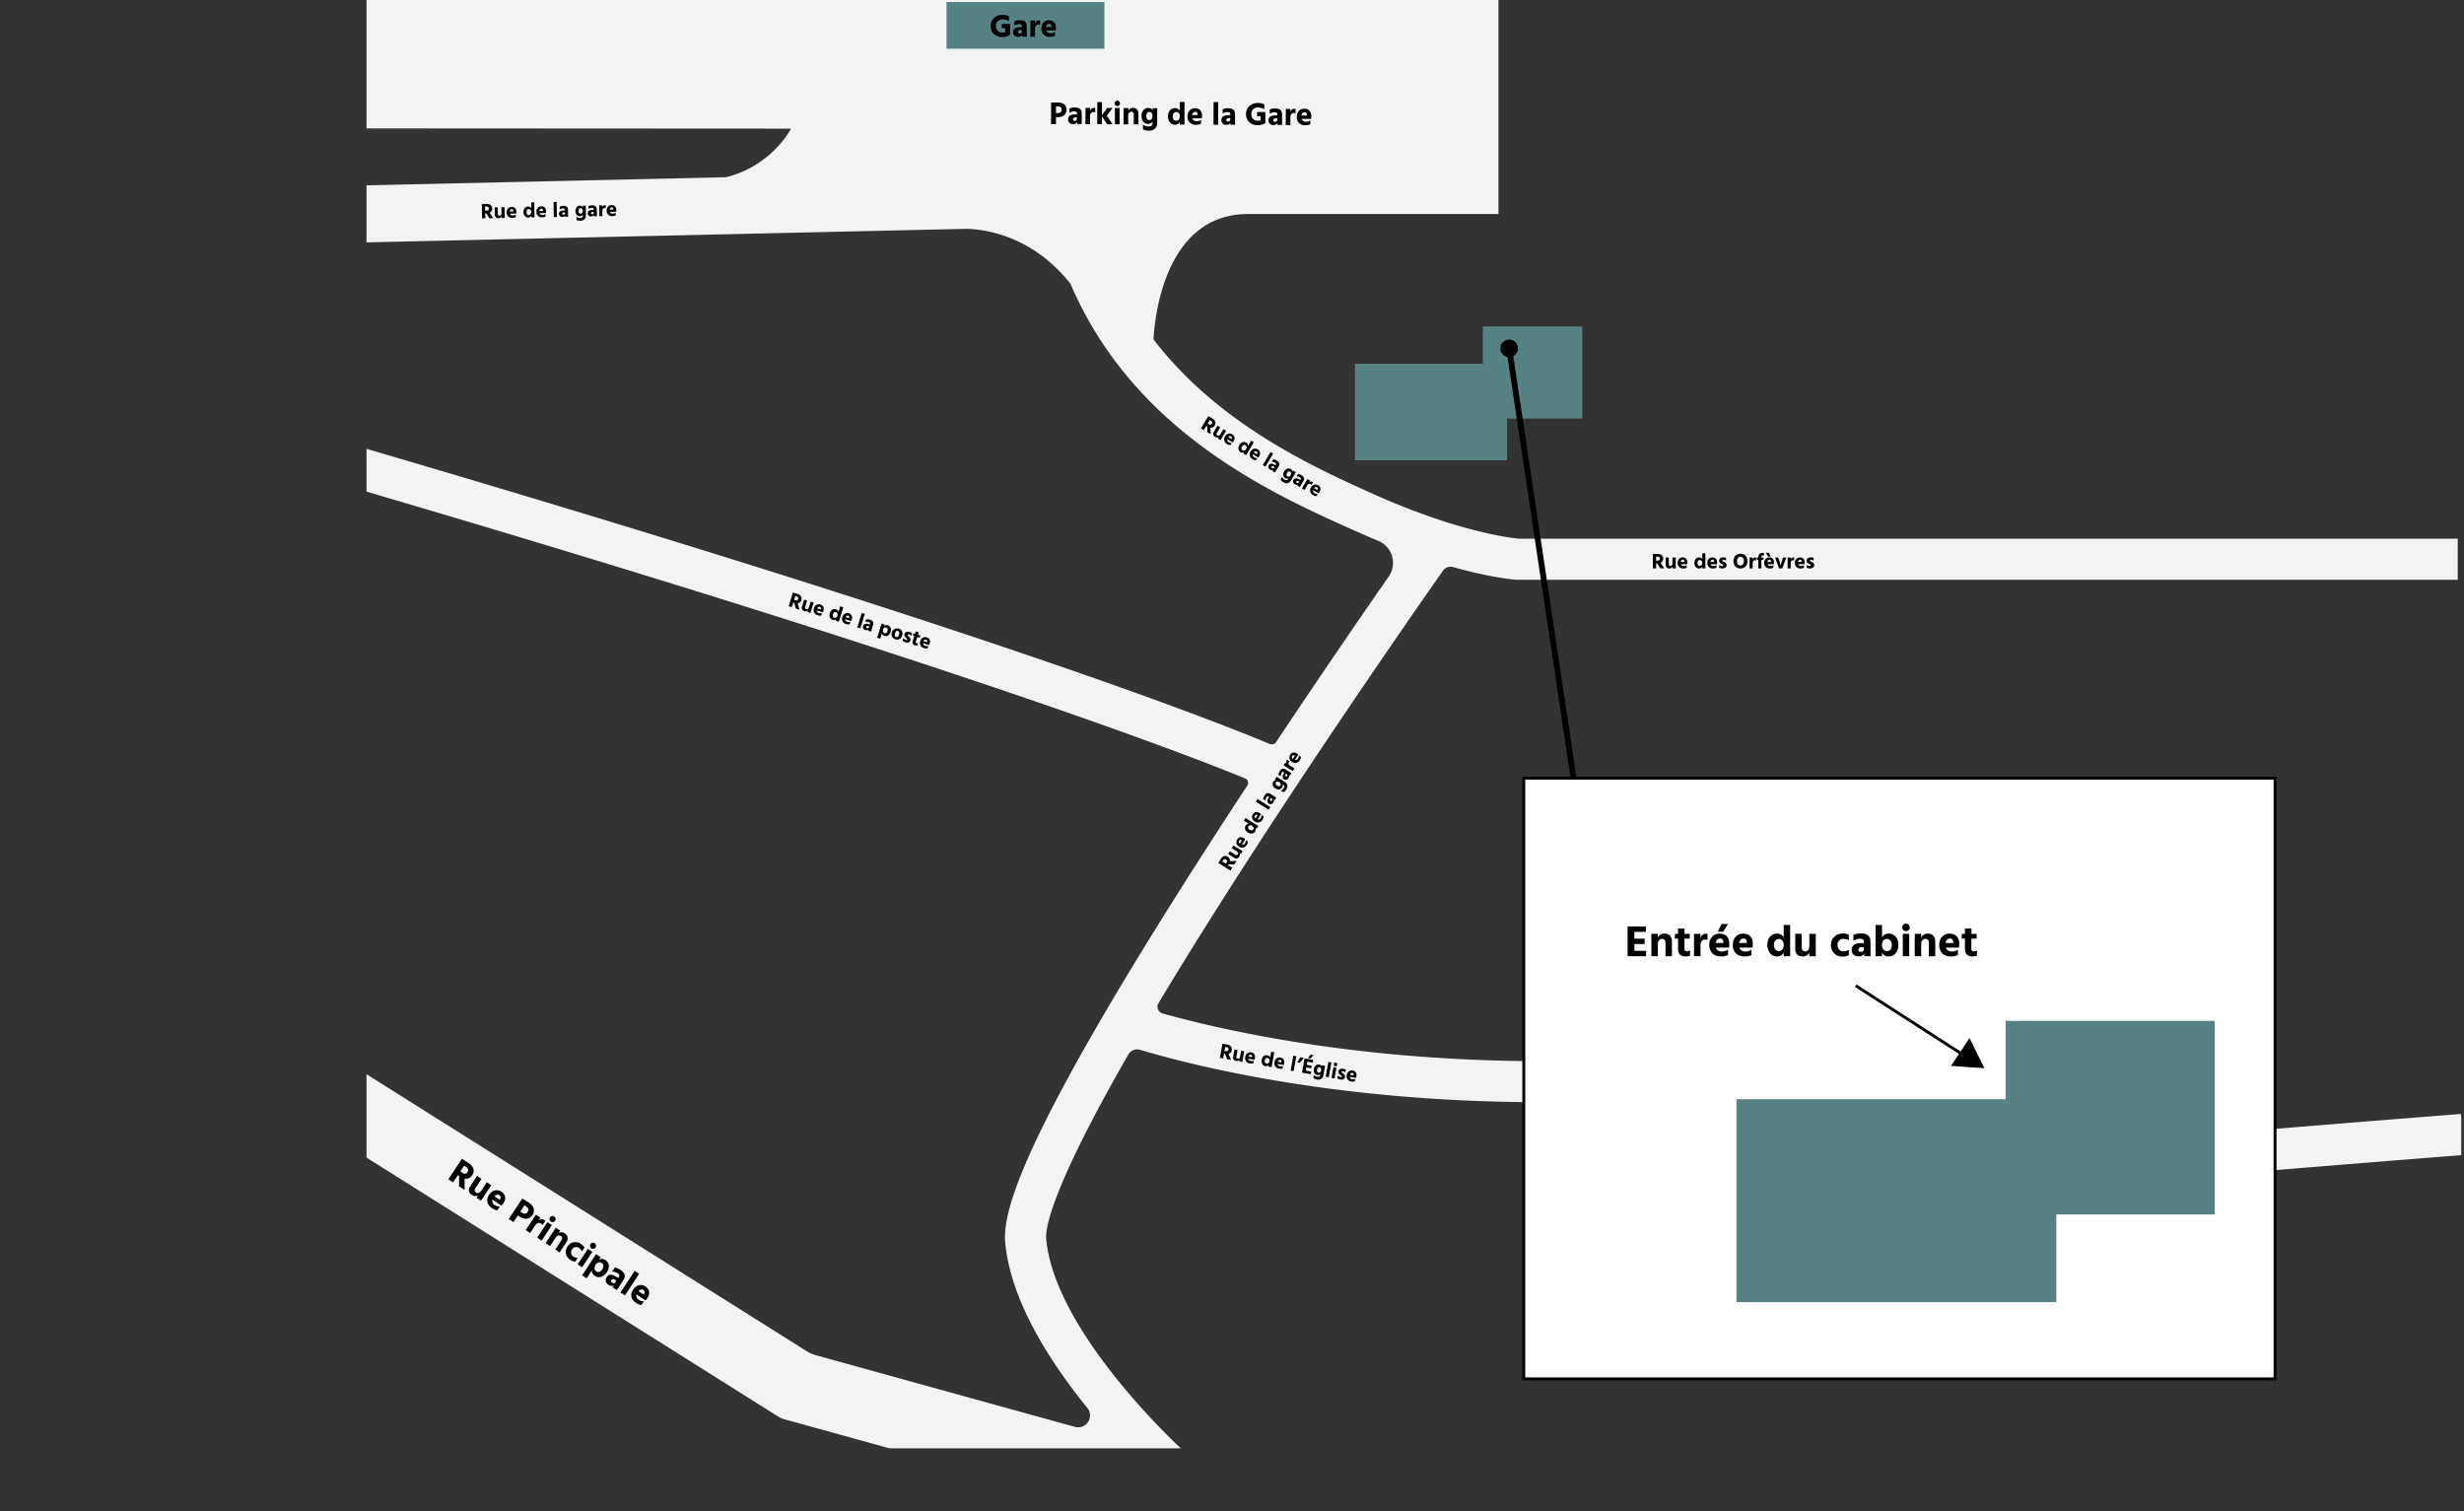 <svg id="Calque_1" data-name="Calque 1" xmlns="http://www.w3.org/2000/svg" xmlns:xlink="http://www.w3.org/1999/xlink" viewBox="0 0 1618.57 992.83"><rect x="0" y="0" width="1618.57" height="992.83" fill="#333333" stroke="none"/><defs><style>.cls-1,.cls-7,.cls-8{fill:none;}.cls-2{clip-path:url(#clip-path);}.cls-3{fill:#568284;}.cls-4{fill:#f2f4f4;}.cls-5{isolation:isolate;}.cls-6{fill:#fff;}.cls-6,.cls-7,.cls-8{stroke:#000;stroke-miterlimit:10;}.cls-6,.cls-7{stroke-width:1.92px;}.cls-8{stroke-width:3.84px;}</style><clipPath id="clip-path" transform="translate(240.76 -119.67)"><rect class="cls-1" width="1376" height="1071"/></clipPath></defs><g class="cls-2"><polygon class="cls-3" points="1039.36 214.43 974.06 214.43 974.06 238.93 890.06 238.93 890.06 302.33 989.96 302.33 989.96 274.93 1039.36 274.93 1039.36 214.43"/><path class="cls-4" d="M278.87,204.17s-12.52,24.51-42.73,31.9h0l-265.51,6,.84,37.45,418.35-9.45h0l4-.09c11.06.18,43.05,3.71,68.63,36.14h0c41.85,97.74,133.18,138.34,189.74,163.48l.35.15q6.24,2.78,12.14,5.22a15.62,15.62,0,0,1,6.83,23.34c-17.68,25.46-44.49,64.46-74,108.77a3.42,3.42,0,0,1-4.18,1.27c-42.4-17.71-194.74-76.86-591.84-193.43-79.62-23.37-138.9-40.76-176.22-51.69l-37.5-11-8.59-2.49-2.11-.6c-8.78-2.47-15.45,2.8-17.28,9s.89,14.22,9.49,16.87l1.61.49c1.34.41,3.32,1,5.83,1.74,5,1.49,12.12,3.61,20.68,6.14,17.1,5.07,39.91,11.81,62.73,18.54,45.61,13.47,91.24,26.92,91.24,26.92l.14-.5,42.37,12.44C370.67,551.44,528.14,611,577.09,630.93a3.23,3.23,0,0,1,1.48,4.77c-7.84,11.92-15.76,24.08-23.66,36.34-125.19,194.18-137.2,243.6-135.34,263.88,3.49,38.12,29.49,78.41,53.94,108.59a7.79,7.79,0,0,1-8.13,12.42L295,1009.8a21.35,21.35,0,0,1-5.72-2.52L-.41,825l-25.65,38.64,296.5,186.51a14.69,14.69,0,0,0,3.91,1.72l219,60.6L503.45,1078c8.24,8.41,13.94,13.6,14.83,14.41l18.11-20c-.85-.76-84.24-76.85-89.93-138.94-.54-5.82,2.11-26.52,38.13-92.87q7.25-13.32,15.79-28.22a6.76,6.76,0,0,1,7.8-3.13c35.54,10.63,128.33,33.93,259.83,34.4,5.56.18,130.45,4.16,176,11.21,45.22,7,96.46,30.5,97,30.73l1.52.7,1.65.31c2.29.43,45.76,8.48,103.51,8.47,15.48,0,32-.57,49-2,78.58-6.74,180.13-14.69,181.15-14.77l-2.11-26.91c-1,.07-102.66,8-181.35,14.78-70.24,6-133.17-4-143.68-5.8-9.55-4.29-57.66-25.22-102.53-32.16-48-7.43-174.15-11.36-179.5-11.52h-.36c-119.22-.4-207-20.58-245.37-31.33a4.57,4.57,0,0,1-2.69-6.76q24.79-41.34,57.33-91.81c54.14-84,109.35-163.46,129.58-192.33a6,6,0,0,1,6.53-2.32c25.91,7.26,40.82,8.29,41.81,8.35l.42,0h617.77v-27H756.84c-3.77-.33-38.47-4-93.34-28.38l-.35-.16C618.56,425.11,559,397.16,517,342.67h0s2-81.28,60.74-82.41H743.57V119.67H-9V204" transform="translate(240.76 -119.67)"/><rect class="cls-3" x="621.76" y="1.33" width="103.7" height="30.7"/><g class="cls-5"><path d="M847.8,489.71h-.66V493H845v-9.45h3.26c2.13,0,3.51,1.25,3.51,3a2.85,2.85,0,0,1-1.73,2.79l2.4,3.63h-2.58Zm-.66-1.75h1a1.34,1.34,0,1,0,0-2.67h-1.06Z" transform="translate(240.76 -119.67)"/><path d="M860,485.88V493H857.9v-1.14a2.21,2.21,0,0,1-2.15,1.19,2.13,2.13,0,0,1-2.31-2.41v-4.75h2v4.29c0,.83.41,1.25,1.09,1.25s1.33-.44,1.33-1.78v-3.76Z" transform="translate(240.76 -119.67)"/><path d="M867.2,492.58a4.69,4.69,0,0,1-2.23.48,3.42,3.42,0,0,1-3.69-3.63c0-2.36,1.51-3.62,3.27-3.62s3.08,1.05,3.08,3.32a8,8,0,0,1-.11,1.11h-4.17a1.93,1.93,0,0,0,2,1.23,3,3,0,0,0,1.88-.6Zm-1.47-4c-.06-.69-.31-1.25-1.09-1.25-.6,0-1.19.43-1.38,1.41h2.47Z" transform="translate(240.76 -119.67)"/><path d="M879.47,483.08V493h-2.05v-1.11a2.38,2.38,0,0,1-2.13,1.19c-1.93,0-3-1.75-3-3.66,0-2.31,1.34-3.61,3.07-3.61a2.4,2.4,0,0,1,2.11,1.18v-3.9Zm-2.05,6.28a1.66,1.66,0,0,0-1.58-1.87c-.81,0-1.53.68-1.53,2s.7,1.9,1.54,1.9S877.42,490.59,877.42,489.36Z" transform="translate(240.76 -119.67)"/><path d="M886.72,492.58a4.72,4.72,0,0,1-2.23.48,3.42,3.42,0,0,1-3.7-3.63,3.28,3.28,0,0,1,3.28-3.62c1.83,0,3.08,1.05,3.08,3.32a9.93,9.93,0,0,1-.11,1.11h-4.18a1.94,1.94,0,0,0,2,1.23,3,3,0,0,0,1.88-.6Zm-1.47-4c-.06-.69-.31-1.25-1.1-1.25-.6,0-1.19.43-1.37,1.41h2.47Z" transform="translate(240.76 -119.67)"/><path d="M893.09,487.84a3.66,3.66,0,0,0-1.74-.43c-.51,0-.76.22-.76.52s.72.64,1.43,1a2.15,2.15,0,0,1,1.43,1.9c0,1.45-1.15,2.2-2.76,2.2a5.15,5.15,0,0,1-2.16-.43v-1.82a3.84,3.84,0,0,0,2.05.67c.47,0,.77-.17.77-.49s-.73-.65-1.43-1a2.14,2.14,0,0,1-1.42-2c0-1.42,1.27-2.18,2.76-2.18a5.36,5.36,0,0,1,1.83.29Z" transform="translate(240.76 -119.67)"/><path d="M902.52,483.39c2.82,0,4.6,1.95,4.6,4.85s-1.8,4.84-4.6,4.84-4.59-1.94-4.59-4.84S899.72,483.39,902.52,483.39Zm0,7.73c1.4,0,2.28-1.12,2.28-2.88s-.88-2.89-2.28-2.89-2.28,1.12-2.28,2.89S901.12,491.12,902.52,491.12Z" transform="translate(240.76 -119.67)"/><path d="M910.54,487.2a1.8,1.8,0,0,1,1.71-1.36,1.63,1.63,0,0,1,.53.06v1.93a1.73,1.73,0,0,0-.77-.15c-.88,0-1.47.68-1.47,1.76V493h-2v-7.11h2Z" transform="translate(240.76 -119.67)"/><path d="M918,484.69a1.94,1.94,0,0,0-.73-.15c-.65,0-1,.22-1,1.08v.26h1.33v1.5h-1.33V493h-2v-5.61h-.93v-1.5h.93v-.26a2.48,2.48,0,0,1,2.71-2.72A3,3,0,0,1,918,483Z" transform="translate(240.76 -119.67)"/><path d="M924.11,492.58a4.69,4.69,0,0,1-2.23.48,3.42,3.42,0,0,1-3.7-3.63,3.28,3.28,0,0,1,3.28-3.62c1.84,0,3.08,1.05,3.08,3.32a9.93,9.93,0,0,1-.11,1.11h-4.17a1.93,1.93,0,0,0,2,1.23,3,3,0,0,0,1.88-.6Zm-3.4-7.35-1.56-2.48h2.05l1.2,2.48Zm1.93,3.39c-.06-.69-.31-1.25-1.09-1.25-.61,0-1.19.43-1.38,1.41h2.47Z" transform="translate(240.76 -119.67)"/><path d="M925.23,485.88h2.14l.92,3a20.08,20.08,0,0,1,.62,2.49,17.38,17.38,0,0,1,.63-2.49l1-3h2.1L930,493h-2.1Z" transform="translate(240.76 -119.67)"/><path d="M935.53,487.2a1.8,1.8,0,0,1,1.71-1.36,1.63,1.63,0,0,1,.53.06v1.93a1.73,1.73,0,0,0-.77-.15c-.88,0-1.47.68-1.47,1.76V493h-2v-7.11h2Z" transform="translate(240.76 -119.67)"/><path d="M944.26,492.58a4.72,4.72,0,0,1-2.23.48,3.42,3.42,0,0,1-3.7-3.63,3.28,3.28,0,0,1,3.28-3.62c1.83,0,3.08,1.05,3.08,3.32a9.93,9.93,0,0,1-.11,1.11H940.4a1.94,1.94,0,0,0,2,1.23,3,3,0,0,0,1.88-.6Zm-1.47-4c-.06-.69-.31-1.25-1.1-1.25-.6,0-1.19.43-1.37,1.41h2.47Z" transform="translate(240.76 -119.67)"/><path d="M950.63,487.84a3.66,3.66,0,0,0-1.74-.43c-.51,0-.76.22-.76.52s.72.64,1.43,1a2.15,2.15,0,0,1,1.43,1.9c0,1.45-1.15,2.2-2.76,2.2a5.15,5.15,0,0,1-2.16-.43v-1.82a3.78,3.78,0,0,0,2,.67c.47,0,.77-.17.77-.49s-.73-.65-1.43-1a2.14,2.14,0,0,1-1.42-2c0-1.42,1.26-2.18,2.76-2.18a5.41,5.41,0,0,1,1.83.29Z" transform="translate(240.76 -119.67)"/></g><g class="cls-5"><path d="M566.25,687.39l-.35.56,2.77,1.74-1.14,1.83-8-5,1.73-2.77c1.13-1.8,2.92-2.31,4.43-1.36a2.83,2.83,0,0,1,1.44,2.94l4.35-.11-1.37,2.19Zm-1.84-.37.55-.87a1.21,1.21,0,0,0-.42-1.91,1.23,1.23,0,0,0-1.82.47l-.56.9Z" transform="translate(240.76 -119.67)"/><path d="M569.46,675.06l6,3.77-1.09,1.74-1-.61a2.21,2.21,0,0,1-.14,2.46,2.13,2.13,0,0,1-3.27.68l-4-2.52,1.09-1.73,3.63,2.28a1.07,1.07,0,0,0,1.64-.27c.41-.66.33-1.36-.81-2.07l-3.18-2Z" transform="translate(240.76 -119.67)"/><path d="M579,672.47a4.7,4.7,0,0,1-.78,2.14,3.42,3.42,0,0,1-5,1.21,3.27,3.27,0,0,1-1.33-4.69c1-1.56,2.53-2.06,4.45-.85a9.8,9.8,0,0,1,.88.68L575,674.5a2,2,0,0,0,2.09-1,3,3,0,0,0,.48-1.91Zm-4.14-.85c-.61-.32-1.22-.41-1.63.26a1.46,1.46,0,0,0,.47,1.91l1.3-2.09Z" transform="translate(240.76 -119.67)"/><path d="M577.45,657l8.39,5.25L584.75,664l-.94-.59a2.38,2.38,0,0,1-.12,2.44c-1,1.64-3.1,1.66-4.72.64-2-1.22-2.34-3-1.43-4.51a2.39,2.39,0,0,1,2.12-1.17l-3.3-2.07Zm4.23,5.06a1.65,1.65,0,0,0-2.42.36c-.43.68-.24,1.65.85,2.33a1.68,1.68,0,0,0,2.43-.29C583,663.71,582.72,662.76,581.68,662.1Z" transform="translate(240.76 -119.67)"/><path d="M589.34,655.94a4.78,4.78,0,0,1-.78,2.14,3.41,3.41,0,0,1-5,1.2,3.27,3.27,0,0,1-1.33-4.69c1-1.56,2.53-2.06,4.45-.85a9.8,9.8,0,0,1,.88.68L585.32,658a2,2,0,0,0,2.09-1,3,3,0,0,0,.48-1.91Zm-4.14-.86c-.61-.32-1.22-.4-1.63.26a1.48,1.48,0,0,0,.47,1.92l1.31-2.09Z" transform="translate(240.76 -119.67)"/><path d="M584.19,646.27l1.09-1.73,8.39,5.25-1.09,1.74Z" transform="translate(240.76 -119.67)"/><path d="M589,644.56a5.53,5.53,0,0,1,.88-2.31c1.07-1.69,2.31-2.09,3.86-1.12l3.86,2.42-1.06,1.7-.74-.46a1.8,1.8,0,0,1-.16,2,2,2,0,0,1-2.92.77c-1.11-.7-1.32-1.95-.25-3.66l.48-.76-.42-.26c-.45-.29-.91-.24-1.39.53a3.92,3.92,0,0,0-.58,2.15Zm4.67-.22c-.38.6-.29,1.1.1,1.34s.75.16,1-.32a.87.87,0,0,0-.36-1.3l-.43-.27Z" transform="translate(240.76 -119.67)"/><path d="M597.77,629.88l5.44,3.4a3.26,3.26,0,0,1,1,4.86,6.08,6.08,0,0,1-1.84,1.94L600.6,639a3.89,3.89,0,0,0,1.94-1.62c.67-1.06.5-1.77-.44-2.36l-.4-.26a2.18,2.18,0,0,1-.24,2.17c-.75,1.2-2.37,1.9-4.44.61-1.68-1.06-2.34-2.84-1.38-4.37a2,2,0,0,1,1.85-1l-.8-.49Zm1.92,3.6c-1.16-.73-1.91-.54-2.35.16s-.13,1.47.82,2.07,1.79.56,2.23-.15A1.5,1.5,0,0,0,599.69,633.48Z" transform="translate(240.76 -119.67)"/><path d="M599,628.53a5.41,5.41,0,0,1,.89-2.3c1.06-1.7,2.3-2.1,3.85-1.12l3.86,2.42-1.06,1.69-.74-.46a1.8,1.8,0,0,1-.16,2,2,2,0,0,1-2.92.77c-1.11-.7-1.32-2-.25-3.66l.48-.76-.42-.26c-.45-.28-.91-.24-1.39.53a3.92,3.92,0,0,0-.58,2.15Zm4.67-.21c-.37.59-.29,1.09.1,1.33s.75.16,1.05-.32a.88.88,0,0,0-.36-1.3l-.44-.27Z" transform="translate(240.76 -119.67)"/><path d="M604.65,621.37a1.8,1.8,0,0,1-.24-2.17,1.56,1.56,0,0,1,.33-.42l1.64,1a1.7,1.7,0,0,0-.54.57,1.53,1.53,0,0,0,.71,2.18l3,1.88-1.08,1.73-6-3.78,1.08-1.72Z" transform="translate(240.76 -119.67)"/><path d="M613.84,616.83a4.7,4.7,0,0,1-.78,2.14,3.42,3.42,0,0,1-5,1.21,3.28,3.28,0,0,1-1.32-4.7c1-1.55,2.53-2.05,4.45-.84a9.8,9.8,0,0,1,.88.68l-2.22,3.54a2,2,0,0,0,2.1-1,3,3,0,0,0,.48-1.91ZM609.7,616c-.61-.31-1.22-.4-1.64.27a1.47,1.47,0,0,0,.47,1.91l1.31-2.09Z" transform="translate(240.76 -119.67)"/></g><g class="cls-5"><path d="M552.22,399.71l-.57-.33L550,402.19l-1.85-1.1,4.81-8.11,2.81,1.66c1.82,1.09,2.37,2.86,1.46,4.39a2.84,2.84,0,0,1-2.9,1.52l.21,4.33-2.21-1.31Zm.33-1.84.87.52a1.33,1.33,0,1,0,1.4-2.26l-.92-.54Z" transform="translate(240.76 -119.67)"/><path d="M564.62,402.62,561,408.73l-1.76-1.05.58-1a2.21,2.21,0,0,1-2.46-.08,2.12,2.12,0,0,1-.76-3.24l2.42-4.08,1.76,1L558.59,404a1.06,1.06,0,0,0,.31,1.63c.67.4,1.36.3,2.05-.85l1.91-3.23Z" transform="translate(240.76 -119.67)"/><path d="M567.44,412.08a4.84,4.84,0,0,1-2.15-.73,3.42,3.42,0,0,1-1.33-5,3.28,3.28,0,0,1,4.66-1.44c1.57.94,2.11,2.48,1,4.43a9.76,9.76,0,0,1-.66.89l-3.58-2.13a1.94,1.94,0,0,0,1.06,2.07,3,3,0,0,0,1.92.44Zm.76-4.16c.3-.62.37-1.23-.3-1.63a1.48,1.48,0,0,0-1.9.52l2.11,1.25Z" transform="translate(240.76 -119.67)"/><path d="M582.83,410.17l-5.05,8.51-1.75-1,.56-.95a2.41,2.41,0,0,1-2.44-.06c-1.66-1-1.73-3.07-.76-4.7,1.18-2,3-2.42,4.48-1.54a2.41,2.41,0,0,1,1.22,2.09l2-3.35Zm-5,4.35a1.66,1.66,0,0,0-.42-2.41c-.69-.41-1.65-.2-2.31.91a1.67,1.67,0,0,0,.36,2.42C576.3,415.91,577.25,415.58,577.88,414.52Z" transform="translate(240.76 -119.67)"/><path d="M584.23,422a4.73,4.73,0,0,1-2.16-.72,3.43,3.43,0,0,1-1.33-5,3.27,3.27,0,0,1,4.66-1.43c1.58.93,2.11,2.47,1,4.42-.16.27-.48.66-.66.9l-3.59-2.13a1.92,1.92,0,0,0,1.07,2.06,3,3,0,0,0,1.92.44Zm.76-4.15c.3-.62.37-1.23-.31-1.63a1.47,1.47,0,0,0-1.9.51L584.9,418Z" transform="translate(240.76 -119.67)"/><path d="M593.77,416.66l1.75,1-5,8.51-1.76-1Z" transform="translate(240.76 -119.67)"/><path d="M595.59,421.4a5.39,5.39,0,0,1,2.33.83c1.72,1,2.14,2.25,1.21,3.82L596.81,430l-1.72-1,.44-.74a1.79,1.79,0,0,1-2-.12,2,2,0,0,1-.84-2.89c.67-1.13,1.92-1.37,3.65-.34l.77.46.25-.43c.27-.45.22-.91-.57-1.37a4,4,0,0,0-2.15-.53Zm.33,4.65c-.6-.35-1.1-.26-1.33.14s-.14.75.35,1a.88.88,0,0,0,1.28-.4l.27-.44Z" transform="translate(240.76 -119.67)"/><path d="M610.48,429.82l-3.27,5.52c-1.23,2.07-3.19,2.09-4.83,1.12a6.25,6.25,0,0,1-2-1.79l1.07-1.8a3.83,3.83,0,0,0,1.67,1.9c1.07.64,1.78.46,2.34-.49l.24-.41a2.17,2.17,0,0,1-2.17-.18c-1.21-.72-1.95-2.33-.71-4.43,1-1.71,2.78-2.4,4.33-1.48a2,2,0,0,1,1.09,1.82l.48-.81Zm-3.55,2c.7-1.18.49-1.92-.22-2.34s-1.47-.09-2,.87-.52,1.8.19,2.22A1.51,1.51,0,0,0,606.93,431.83Z" transform="translate(240.76 -119.67)"/><path d="M611.86,431.05a5.45,5.45,0,0,1,2.32.82c1.73,1,2.15,2.25,1.22,3.83l-2.32,3.91-1.73-1,.45-.75a1.79,1.79,0,0,1-2-.11,2,2,0,0,1-.84-2.89c.67-1.13,1.92-1.37,3.65-.34l.77.45.25-.42c.27-.45.21-.91-.57-1.37a4,4,0,0,0-2.16-.54Zm.33,4.65c-.6-.35-1.1-.26-1.33.14s-.14.75.34,1a.88.88,0,0,0,1.29-.39l.27-.44Z" transform="translate(240.76 -119.67)"/><path d="M619.16,436.5a1.8,1.8,0,0,1,2.16-.3,1.78,1.78,0,0,1,.43.32l-1,1.66a1.85,1.85,0,0,0-.58-.52,1.54,1.54,0,0,0-2.17.76l-1.8,3.05-1.76-1,3.63-6.1,1.75,1Z" transform="translate(240.76 -119.67)"/><path d="M623.92,445.57a4.71,4.71,0,0,1-2.16-.73,3.42,3.42,0,0,1-1.33-5,3.27,3.27,0,0,1,4.66-1.43c1.57.93,2.11,2.47.95,4.42a8.19,8.19,0,0,1-.66.89l-3.58-2.12a1.93,1.93,0,0,0,1.07,2.06,3,3,0,0,0,1.92.44Zm.75-4.16c.3-.62.37-1.23-.3-1.63a1.48,1.48,0,0,0-1.9.52l2.12,1.26Z" transform="translate(240.76 -119.67)"/></g><g class="cls-5"><path d="M281,515.56l-.63-.2-1,3.13-2.07-.63,2.79-9,3.12,1c2,.63,3,2.22,2.45,3.92a2.83,2.83,0,0,1-2.47,2.16l1.22,4.17-2.46-.76Zm-.11-1.87,1,.3a1.33,1.33,0,1,0,.82-2.53l-1-.31Z" transform="translate(240.76 -119.67)"/><path d="M293.7,515.48l-2.09,6.79-1.95-.6.33-1.09a2.21,2.21,0,0,1-2.41.51,2.14,2.14,0,0,1-1.5-3l1.4-4.54,1.95.61-1.26,4.09c-.24.79,0,1.31.68,1.52s1.4,0,1.79-1.31l1.11-3.59Z" transform="translate(240.76 -119.67)"/><path d="M298.66,524a4.72,4.72,0,0,1-2.27-.2,3.43,3.43,0,0,1-2.47-4.56,3.28,3.28,0,0,1,4.2-2.49c1.76.54,2.64,1.92,2,4.08a10.59,10.59,0,0,1-.43,1l-4-1.23a1.94,1.94,0,0,0,1.52,1.76,3,3,0,0,0,2,0Zm-.24-4.22c.15-.67.07-1.28-.67-1.52a1.49,1.49,0,0,0-1.73,1l2.35.73Z" transform="translate(240.76 -119.67)"/><path d="M313.18,518.56,310.26,528l-2-.6.33-1.06a2.38,2.38,0,0,1-2.38.51c-1.85-.57-2.41-2.57-1.84-4.39.68-2.21,2.34-3.06,4-2.55a2.44,2.44,0,0,1,1.68,1.75l1.14-3.73ZM309.37,524a1.64,1.64,0,0,0-1-2.24c-.78-.24-1.66.19-2,1.42a1.68,1.68,0,0,0,.91,2.27C308.17,525.68,309,525.13,309.37,524Z" transform="translate(240.76 -119.67)"/><path d="M317.31,529.77a4.72,4.72,0,0,1-2.27-.2,3.43,3.43,0,0,1-2.47-4.56c.7-2.25,2.51-3,4.2-2.49s2.64,1.92,2,4.08a10.59,10.59,0,0,1-.43,1l-4-1.23a1.93,1.93,0,0,0,1.52,1.76,3,3,0,0,0,2,0Zm-.24-4.22c.15-.67.07-1.28-.68-1.52a1.48,1.48,0,0,0-1.72,1l2.35.73Z" transform="translate(240.76 -119.67)"/><path d="M325.32,522.3l2,.61-2.92,9.46-2-.6Z" transform="translate(240.76 -119.67)"/><path d="M328.21,526.49a5.41,5.41,0,0,1,2.45.26c1.92.59,2.62,1.69,2.08,3.44l-1.34,4.35-1.92-.59.26-.83a1.82,1.82,0,0,1-2,.35,2,2,0,0,1-1.49-2.62c.39-1.25,1.54-1.78,3.47-1.18l.86.26.14-.47c.16-.51,0-.94-.87-1.2a4,4,0,0,0-2.22,0Zm1.41,4.45c-.67-.2-1.13,0-1.27.45s0,.76.58.92a.87.87,0,0,0,1.16-.68l.16-.49Z" transform="translate(240.76 -119.67)"/><path d="M340,530.91a2.45,2.45,0,0,1,2.4-.5c1.74.54,2.5,2.21,1.84,4.35-.6,1.93-2.1,3.18-4,2.6a2.37,2.37,0,0,1-1.71-1.72l-1.08,3.51-2-.6,2.87-9.29,1.95.6Zm2.24,3.28c.4-1.28-.08-2.08-.86-2.32a1.67,1.67,0,0,0-2.08,1.31c-.36,1.18.05,2.11.94,2.39S341.89,535.34,342.24,534.19Z" transform="translate(240.76 -119.67)"/><path d="M345.13,535.16a3.45,3.45,0,0,1,4.44-2.56,3.33,3.33,0,0,1,2.26,4.49,3.38,3.38,0,0,1-4.41,2.51A3.31,3.31,0,0,1,345.13,535.16Zm2.06.54c-.33,1.09-.2,2.11.71,2.39s1.53-.48,1.87-1.56.29-2.1-.68-2.4S347.53,534.62,347.19,535.7Z" transform="translate(240.76 -119.67)"/><path d="M357.83,537.31a3.64,3.64,0,0,0-1.53-.92c-.48-.15-.79,0-.87.27-.14.43.49.83,1.06,1.38a2.16,2.16,0,0,1,.81,2.25c-.43,1.37-1.75,1.76-3.29,1.28a5.07,5.07,0,0,1-1.93-1.05l.54-1.74a3.72,3.72,0,0,0,1.75,1.25c.46.14.79.06.88-.24s-.5-.83-1.08-1.35a2.12,2.12,0,0,1-.75-2.34c.42-1.37,1.84-1.72,3.28-1.28a5.3,5.3,0,0,1,1.65.82Z" transform="translate(240.76 -119.67)"/><path d="M360.82,541.17a.71.71,0,0,0,.52,1,1.83,1.83,0,0,0,1,0l-.5,1.62a4.12,4.12,0,0,1-1.41-.2,2.16,2.16,0,0,1-1.6-3l1-3.1-1-.31.44-1.43,1,.3.49-1.6,2,.6-.5,1.61,1.58.48-.44,1.44-1.58-.49Z" transform="translate(240.76 -119.67)"/><path d="M368.48,545.55a4.72,4.72,0,0,1-2.27-.2,3.42,3.42,0,0,1-2.46-4.56,3.26,3.26,0,0,1,4.19-2.48c1.76.54,2.64,1.91,2,4.07a10.59,10.59,0,0,1-.43,1l-4-1.23a1.93,1.93,0,0,0,1.52,1.76,3,3,0,0,0,2,0Zm-.24-4.22c.15-.67.08-1.28-.67-1.51a1.47,1.47,0,0,0-1.73.94l2.35.73Z" transform="translate(240.76 -119.67)"/></g><g class="cls-5"><path d="M563.92,811.81l-.64-.11-.58,3.22-2.12-.38,1.66-9.29,3.21.58c2.1.37,3.23,1.84,2.92,3.59a2.85,2.85,0,0,1-2.19,2.44l1.72,4-2.54-.45Zm-.33-1.84,1,.18a1.21,1.21,0,0,0,1.62-1.1,1.22,1.22,0,0,0-1.11-1.51l-1.05-.19Z" transform="translate(240.76 -119.67)"/><path d="M576.56,810.19l-1.25,7-2-.36.2-1.12a2.23,2.23,0,0,1-2.33.8,2.13,2.13,0,0,1-1.85-2.78l.83-4.68,2,.36-.76,4.22c-.15.82.18,1.3.86,1.42s1.38-.19,1.62-1.51l.66-3.7Z" transform="translate(240.76 -119.67)"/><path d="M582.52,818.06a4.66,4.66,0,0,1-2.27.07,3.41,3.41,0,0,1-3-4.22,3.27,3.27,0,0,1,3.86-3c1.81.33,2.85,1.58,2.45,3.81a11.14,11.14,0,0,1-.31,1.07l-4.11-.73a2,2,0,0,0,1.73,1.56,3,3,0,0,0,2-.26Zm-.75-4.16c.07-.69-.08-1.28-.85-1.42-.6-.11-1.25.22-1.6,1.15l2.42.43Z" transform="translate(240.76 -119.67)"/><path d="M596.27,810.87l-1.75,9.75-2-.36.2-1.09a2.42,2.42,0,0,1-2.31.8c-1.9-.34-2.7-2.26-2.36-4.14.41-2.28,2-3.32,3.65-3a2.42,2.42,0,0,1,1.88,1.53l.69-3.83Zm-3.12,5.82a1.65,1.65,0,0,0-1.23-2.11c-.8-.15-1.62.39-1.85,1.66a1.68,1.68,0,0,0,1.18,2.14C592.16,818.55,592.93,817.9,593.15,816.69Z" transform="translate(240.76 -119.67)"/><path d="M601.73,821.5a4.66,4.66,0,0,1-2.27.07,3.41,3.41,0,0,1-3-4.22,3.27,3.27,0,0,1,3.86-3c1.81.32,2.85,1.58,2.45,3.81-.06.3-.22.79-.31,1.07l-4.11-.73a2,2,0,0,0,1.73,1.56,3,3,0,0,0,1.95-.27Zm-.75-4.17c.07-.68-.08-1.28-.85-1.41-.59-.11-1.25.21-1.6,1.15l2.42.43Z" transform="translate(240.76 -119.67)"/><path d="M608.78,813.11l2,.36-1.74,9.75-2-.36Z" transform="translate(240.76 -119.67)"/><path d="M613.43,814.13l2.22.39-2.52,3.27-1.73-.31Z" transform="translate(240.76 -119.67)"/><path d="M620.6,823.54l-.31,1.69-5.77-1,1.66-9.3,5.72,1-.3,1.69L618,817l-.37,2.11,3.19.57-.3,1.69-3.19-.58-.38,2.11Zm-.47-8.6-1.67-.3,1.62-2.22,2,.36Z" transform="translate(240.76 -119.67)"/><path d="M629.68,819.7,628.55,826a3.27,3.27,0,0,1-4.14,2.75,6.25,6.25,0,0,1-2.48-1l.36-2a4,4,0,0,0,2.24,1.19c1.23.22,1.83-.2,2-1.28l.09-.47a2.19,2.19,0,0,1-2.1.59c-1.4-.25-2.65-1.5-2.22-3.9.35-2,1.76-3.23,3.54-2.91a2,2,0,0,1,1.65,1.32l.17-.92Zm-2.63,3.13c.24-1.36-.21-2-1-2.12s-1.41.43-1.61,1.53.15,1.86,1,2A1.5,1.5,0,0,0,627.05,822.83Z" transform="translate(240.76 -119.67)"/><path d="M631.82,817.23l2,.36-1.74,9.75-2-.36Z" transform="translate(240.76 -119.67)"/><path d="M635.13,820.67l2,.36-1.25,7-2-.36Zm1.58-3a1.19,1.19,0,1,1-1.38,1A1.19,1.19,0,0,1,636.71,817.65Z" transform="translate(240.76 -119.67)"/><path d="M642.93,824.06a3.46,3.46,0,0,0-1.63-.73c-.5-.09-.79.08-.84.37s.59.76,1.23,1.25a2.14,2.14,0,0,1,1.07,2.12c-.25,1.43-1.52,2-3.1,1.68a5.21,5.21,0,0,1-2-.8l.32-1.8a3.85,3.85,0,0,0,1.9,1c.47.08.78,0,.84-.35s-.6-.76-1.23-1.2a2.14,2.14,0,0,1-1-2.24c.25-1.41,1.62-1.93,3.1-1.66a5,5,0,0,1,1.74.61Z" transform="translate(240.76 -119.67)"/><path d="M649.18,830a4.66,4.66,0,0,1-2.27.07,3.43,3.43,0,0,1-3-4.22,3.29,3.29,0,0,1,3.87-3c1.8.33,2.85,1.58,2.45,3.81a11.14,11.14,0,0,1-.31,1.07L645.8,827a2,2,0,0,0,1.73,1.56,3,3,0,0,0,2-.26Zm-.75-4.16c.07-.69-.08-1.29-.85-1.42-.6-.11-1.25.22-1.6,1.15l2.42.43Z" transform="translate(240.76 -119.67)"/></g><g class="cls-5"><path d="M60.9,892.22l-.94-.61-3.09,4.69-3.09-2,8.89-13.52,4.68,3.07c3,2,3.83,5.09,2.16,7.63a4.86,4.86,0,0,1-5.09,2.37v7.45l-3.69-2.43Zm.71-3.12,1.46,1a2.09,2.09,0,0,0,3.3-.64,2.11,2.11,0,0,0-.73-3.13l-1.53-1Z" transform="translate(240.76 -119.67)"/><path d="M81.9,898.2l-6.68,10.17-2.93-1.93,1.07-1.62a3.8,3.8,0,0,1-4.21-.33c-2.05-1.35-2.56-3.32-1-5.63l4.47-6.79L75.51,894l-4,6.14c-.78,1.18-.59,2.16.39,2.81s2.31.63,3.58-1.29L79,896.27Z" transform="translate(240.76 -119.67)"/><path d="M86,914.62a8.08,8.08,0,0,1-3.63-1.42c-3.45-2.27-3.82-5.73-1.88-8.67,2.22-3.37,5.57-3.75,8.1-2.09s3.42,4.4,1.28,7.65a16.11,16.11,0,0,1-1.2,1.48l-6-3.93a3.34,3.34,0,0,0,1.67,3.63,5.11,5.11,0,0,0,3.25.9Zm1.63-7.06c.57-1,.73-2.08-.39-2.82-.86-.56-2.11-.5-3.3.74l3.53,2.32Z" transform="translate(240.76 -119.67)"/><path d="M107,909.89c3.05,2,3.77,5.24,2.09,7.78-2,3.13-5.44,3.12-8.1,1.36l-1.57-1-2.87,4.37-3.09-2,8.89-13.51ZM102,916.23c1.78,1.17,3,.73,3.91-.62s.65-2.44-1-3.49l-1.2-.8L101,915.56Z" transform="translate(240.76 -119.67)"/><path d="M113,921.33a3.1,3.1,0,0,1,3.73-.33,2.92,2.92,0,0,1,.71.58l-1.82,2.77a3.2,3.2,0,0,0-1-1c-1.26-.83-2.75-.4-3.77,1.14l-3.34,5.08-2.92-1.93,6.7-10.15,2.91,1.91Z" transform="translate(240.76 -119.67)"/><path d="M118.81,922.48l2.93,1.93-6.69,10.16-2.92-1.92Zm4.53-3.69a2,2,0,1,1-2.83.59A2,2,0,0,1,123.34,918.79Z" transform="translate(240.76 -119.67)"/><path d="M126,929.71a3.8,3.8,0,0,1,4.27.19c2,1.33,2.52,3.41.91,5.86l-4.34,6.6L124,940.43l4-6c.82-1.25.59-2.26-.39-2.9s-2.37-.47-3.53,1.3l-3.53,5.37-2.93-1.93,6.69-10.16,2.92,1.92Z" transform="translate(240.76 -119.67)"/><path d="M135.82,945.05a5.73,5.73,0,0,0,2.89.9l-1.61,2.44a7.29,7.29,0,0,1-3.27-1.23,6,6,0,0,1-1.82-8.67,6.11,6.11,0,0,1,8.9-1.7,6.76,6.76,0,0,1,2.29,2.34l-1.65,2.5a5.38,5.38,0,0,0-1.93-2.21,3.12,3.12,0,0,0-4.64,1C133.9,942.29,134.24,944,135.82,945.05Z" transform="translate(240.76 -119.67)"/><path d="M145.38,940l2.93,1.93-6.69,10.16-2.93-1.92Zm4.52-3.69a2,2,0,1,1-2.82.58A2,2,0,0,1,149.9,936.27Z" transform="translate(240.76 -119.67)"/><path d="M152.71,947a4.21,4.21,0,0,1,4.18.34c2.6,1.71,3.05,4.83.94,8-1.9,2.89-5,4.24-7.79,2.37a4.06,4.06,0,0,1-2-3.64l-3.46,5.26-2.92-1.93,9.15-13.92,2.93,1.93Zm2.12,6.48c1.26-1.92.86-3.45-.32-4.23s-2.86-.64-4,1.16-.93,3.5.4,4.37S153.69,955.23,154.83,953.5Z" transform="translate(240.76 -119.67)"/><path d="M163,952.28a9.23,9.23,0,0,1,3.92,1.6c2.87,1.89,3.5,4,1.77,6.65l-4.29,6.52-2.86-1.89.82-1.24a3.08,3.08,0,0,1-3.39-.36,3.45,3.45,0,0,1-1.21-5c1.24-1.88,3.4-2.19,6.28-.29l1.29.85.46-.71c.5-.76.44-1.54-.86-2.4a6.8,6.8,0,0,0-3.65-1.08Zm.2,8c-1-.66-1.86-.53-2.3.13s-.29,1.27.51,1.8a1.51,1.51,0,0,0,2.24-.57l.49-.74Z" transform="translate(240.76 -119.67)"/><path d="M176.15,954.46l2.92,1.92-9.32,14.18-2.93-1.93Z" transform="translate(240.76 -119.67)"/><path d="M180.62,976.88a8.19,8.19,0,0,1-3.64-1.42c-3.45-2.27-3.82-5.73-1.88-8.68,2.22-3.37,5.57-3.75,8.1-2.08s3.42,4.4,1.28,7.65a15.81,15.81,0,0,1-1.2,1.48l-6-3.93a3.32,3.32,0,0,0,1.67,3.62,5.14,5.14,0,0,0,3.25.91Zm1.62-7.07c.57-1,.74-2.07-.39-2.81-.86-.57-2.11-.5-3.29.73l3.52,2.33Z" transform="translate(240.76 -119.67)"/></g><g class="cls-5"><path d="M78.62,259.77H78l.06,3.27-2.15,0-.18-9.42L79,253.6c2.13,0,3.52,1.19,3.56,3a2.86,2.86,0,0,1-1.67,2.82L83.29,263l-2.57,0ZM77.93,258l1,0a1.2,1.2,0,0,0,1.37-1.39,1.23,1.23,0,0,0-1.38-1.27l-1.06,0Z" transform="translate(240.76 -119.67)"/><path d="M90.7,255.73l.13,7.09-2,0,0-1.14A2.2,2.2,0,0,1,86.63,263a2.12,2.12,0,0,1-2.35-2.36l-.09-4.74,2,0,.08,4.28c0,.82.43,1.24,1.12,1.22s1.32-.45,1.29-1.8l-.07-3.75Z" transform="translate(240.76 -119.67)"/><path d="M98.07,262.28a4.75,4.75,0,0,1-2.22.52,3.43,3.43,0,0,1-3.76-3.56,3.28,3.28,0,0,1,3.21-3.67c1.83,0,3.1,1,3.14,3.26a8.17,8.17,0,0,1-.09,1.11l-4.17.07a1.92,1.92,0,0,0,2,1.2,3,3,0,0,0,1.86-.64Zm-1.54-3.93c-.07-.69-.33-1.24-1.12-1.23-.6,0-1.18.46-1.34,1.44l2.46,0Z" transform="translate(240.76 -119.67)"/><path d="M110.16,252.57l.18,9.89-2,0,0-1.11a2.36,2.36,0,0,1-2.1,1.23c-1.93,0-3.08-1.69-3.12-3.59,0-2.31,1.28-3.64,3-3.67a2.41,2.41,0,0,1,2.14,1.14l-.08-3.89Zm-1.93,6.31a1.66,1.66,0,0,0-1.62-1.84c-.81,0-1.51.7-1.49,2s.74,1.89,1.58,1.87S108.25,260.11,108.23,258.88Z" transform="translate(240.76 -119.67)"/><path d="M117.58,261.92a4.62,4.62,0,0,1-2.21.52,3.42,3.42,0,0,1-3.76-3.56,3.27,3.27,0,0,1,3.2-3.67c1.84,0,3.1,1,3.14,3.26a8,8,0,0,1-.09,1.11l-4.17.08a2,2,0,0,0,2,1.19,3,3,0,0,0,1.86-.63ZM116,258c-.07-.68-.33-1.24-1.11-1.23-.61,0-1.19.46-1.35,1.44l2.46,0Z" transform="translate(240.76 -119.67)"/><path d="M122.87,252.34l2,0,.18,9.89-2,0Z" transform="translate(240.76 -119.67)"/><path d="M126.92,255.41a5.45,5.45,0,0,1,2.41-.52c2,0,3,.79,3,2.62l.08,4.54-2,0v-.87a1.79,1.79,0,0,1-1.75.95,2,2,0,0,1-2.23-2c0-1.32.91-2.17,2.92-2.21l.9,0v-.49c0-.53-.3-.89-1.21-.87a4,4,0,0,0-2.11.68Zm2.72,3.79c-.7,0-1.07.35-1.06.81s.28.71.84.7a.88.88,0,0,0,.89-1v-.52Z" transform="translate(240.76 -119.67)"/><path d="M144,254.75l.12,6.4a3.26,3.26,0,0,1-3.52,3.5,6.21,6.21,0,0,1-2.63-.49l0-2.08a3.87,3.87,0,0,0,2.42.74c1.24,0,1.75-.55,1.73-1.66v-.47a2.18,2.18,0,0,1-1.94,1c-1.41,0-2.89-1-2.93-3.39,0-2,1.1-3.51,2.9-3.54a2,2,0,0,1,1.88,1l0-.94Zm-2,3.57c0-1.37-.6-1.89-1.42-1.87s-1.31.69-1.28,1.81.5,1.8,1.33,1.78S142.06,259.21,142.05,258.32Z" transform="translate(240.76 -119.67)"/><path d="M145.83,255.06a5.45,5.45,0,0,1,2.41-.52c2,0,3,.79,3,2.62l.08,4.55-2,0v-.86a1.8,1.8,0,0,1-1.75.94,2,2,0,0,1-2.23-2c0-1.31.91-2.17,2.92-2.21h.9v-.49c0-.53-.3-.89-1.21-.88a4,4,0,0,0-2.11.69Zm2.72,3.79c-.7,0-1.07.35-1.06.82s.28.7.84.69a.87.87,0,0,0,.89-1v-.51Z" transform="translate(240.76 -119.67)"/><path d="M154.9,255.86a1.8,1.8,0,0,1,1.68-1.39,1.94,1.94,0,0,1,.53.05l0,1.93a1.88,1.88,0,0,0-.77-.14c-.89,0-1.46.71-1.44,1.79l.06,3.54-2,0-.11-7.1,2,0Z" transform="translate(240.76 -119.67)"/><path d="M163.72,261.07a4.69,4.69,0,0,1-2.22.52,3.41,3.41,0,0,1-3.76-3.55c0-2.35,1.44-3.64,3.21-3.67s3.09,1,3.14,3.26a10,10,0,0,1-.1,1.1l-4.17.08a2,2,0,0,0,2,1.19,3,3,0,0,0,1.86-.63Zm-1.55-3.93c-.06-.68-.33-1.24-1.11-1.22-.6,0-1.18.45-1.35,1.44l2.47-.05Z" transform="translate(240.76 -119.67)"/></g><g class="cls-5"><path d="M454.58,187c3.19,0,5.26,2,5.25,4.71,0,3.28-2.5,4.88-5.29,4.87H452.9l0,4.58-3.24,0,.07-14.15Zm-.6,7c1.87,0,2.57-.91,2.57-2.31s-.68-2.11-2.36-2.11h-1.26l0,4.43Z" transform="translate(240.76 -119.67)"/><path d="M461.7,191a8,8,0,0,1,3.64-.7c3,0,4.49,1.28,4.47,4l0,6.82h-3v-1.3a2.69,2.69,0,0,1-2.66,1.35,3,3,0,0,1-3.28-3.1c0-2,1.44-3.23,4.47-3.21h1.34v-.73c0-.8-.41-1.35-1.77-1.35a6,6,0,0,0-3.2,1Zm4,5.77c-1.05,0-1.62.5-1.63,1.19s.4,1.07,1.24,1.07a1.31,1.31,0,0,0,1.37-1.48v-.78Z" transform="translate(240.76 -119.67)"/><path d="M475.28,192.53a2.71,2.71,0,0,1,2.57-2,2.77,2.77,0,0,1,.8.09v2.9a2.71,2.71,0,0,0-1.16-.24c-1.32,0-2.21,1-2.21,2.64l0,5.31h-3.06l.07-10.65h3Z" transform="translate(240.76 -119.67)"/><path d="M486.44,201.25,483.06,196l0,5.23-3.06,0,.06-14.49,3.07,0,0,8.61,3.38-4.75H490l-3.72,5.09,3.73,5.56Z" transform="translate(240.76 -119.67)"/><path d="M493.18,185.77a1.78,1.78,0,1,1-1.79,1.77A1.78,1.78,0,0,1,493.18,185.77Zm-1.55,4.86h3.06l0,10.65-3.07,0Z" transform="translate(240.76 -119.67)"/><path d="M500.38,192.47a3.31,3.31,0,0,1,3.22-1.89c2.12,0,3.48,1.3,3.47,3.86l0,6.9H504l0-6.34c0-1.3-.64-1.94-1.67-1.94s-2,.79-2,2.64l0,5.62h-3.07l.05-10.64h3.07Z" transform="translate(240.76 -119.67)"/><path d="M519.37,190.76l0,9.61c0,3.61-2.54,5.13-5.39,5.12a9.18,9.18,0,0,1-3.93-.81l0-3.13a5.87,5.87,0,0,0,3.6,1.19c1.87,0,2.65-.77,2.66-2.42v-.72a3.24,3.24,0,0,1-2.94,1.42c-2.12,0-4.3-1.54-4.28-5.19,0-3,1.76-5.22,4.47-5.21a3.06,3.06,0,0,1,2.79,1.53v-1.41Zm-3.07,5.29c0-2.05-.83-2.86-2.07-2.86s-2,1-2,2.68.7,2.71,1.94,2.71S516.29,197.38,516.3,196.05Z" transform="translate(240.76 -119.67)"/><path d="M537.36,186.64l-.07,14.84h-3.06v-1.66a3.56,3.56,0,0,1-3.2,1.77c-2.9,0-4.57-2.65-4.55-5.5,0-3.47,2-5.41,4.62-5.4a3.62,3.62,0,0,1,3.16,1.78l0-5.83ZM534.25,196c0-1.89-1.18-2.8-2.36-2.8s-2.29,1-2.3,2.93c0,1.76,1,2.86,2.3,2.86S534.25,197.88,534.25,196Z" transform="translate(240.76 -119.67)"/><path d="M548.18,200.92a7.06,7.06,0,0,1-3.35.7,5.11,5.11,0,0,1-5.51-5.46c0-3.53,2.29-5.41,4.93-5.4s4.62,1.6,4.6,5a13,13,0,0,1-.18,1.66l-6.25,0a2.89,2.89,0,0,0,3,1.86,4.49,4.49,0,0,0,2.82-.89ZM546,195c-.08-1-.45-1.87-1.63-1.88-.9,0-1.79.65-2.07,2.12H546Z" transform="translate(240.76 -119.67)"/><path d="M556.43,186.73h3.07l-.07,14.84h-3.07Z" transform="translate(240.76 -119.67)"/><path d="M562.4,191.48a8,8,0,0,1,3.63-.7c3,0,4.49,1.28,4.48,4l0,6.82h-3v-1.3a2.69,2.69,0,0,1-2.65,1.35,3,3,0,0,1-3.29-3.1c0-2,1.45-3.23,4.47-3.21h1.34v-.73c0-.8-.42-1.35-1.78-1.35a6,6,0,0,0-3.2.95Zm4,5.77c-1.05,0-1.62.49-1.62,1.19s.39,1.07,1.23,1.07a1.31,1.31,0,0,0,1.37-1.48v-.78Z" transform="translate(240.76 -119.67)"/><path d="M590.45,200.42a8.58,8.58,0,0,1-5.09,1.45c-4.47,0-7.63-2.76-7.61-7.3s3.42-7.29,7.87-7.27a9,9,0,0,1,4.13.9v3.23a8.06,8.06,0,0,0-4.14-1.17,4.07,4.07,0,0,0-4.36,4.33,4,4,0,0,0,4.28,4.36,6.1,6.1,0,0,0,1.79-.26V196H585l0-2.75,5.43,0Z" transform="translate(240.76 -119.67)"/><path d="M593.31,191.62a8,8,0,0,1,3.63-.7c3,0,4.49,1.28,4.48,4l0,6.82h-3v-1.3a2.69,2.69,0,0,1-2.65,1.35,3,3,0,0,1-3.28-3.1c0-2,1.44-3.23,4.46-3.21h1.35v-.73c0-.8-.42-1.35-1.78-1.35a6,6,0,0,0-3.2,1Zm4,5.77c-1,0-1.62.49-1.62,1.19s.39,1.07,1.23,1.07a1.31,1.31,0,0,0,1.37-1.48v-.78Z" transform="translate(240.76 -119.67)"/><path d="M606.89,193.13a2.7,2.7,0,0,1,2.57-2,2.74,2.74,0,0,1,.79.09v2.9a2.7,2.7,0,0,0-1.15-.24c-1.32,0-2.21,1-2.22,2.64l0,5.31h-3.07l.07-10.65,3,0Z" transform="translate(240.76 -119.67)"/><path d="M619.93,201.25a7.16,7.16,0,0,1-3.34.7,5.14,5.14,0,0,1-5.52-5.46c0-3.53,2.29-5.41,4.94-5.4s4.61,1.6,4.6,5a15.31,15.31,0,0,1-.18,1.66l-6.26,0a2.92,2.92,0,0,0,3,1.86,4.5,4.5,0,0,0,2.81-.89Zm-2.18-5.95c-.07-1-.45-1.87-1.62-1.88-.91,0-1.79.65-2.07,2.11l3.69,0Z" transform="translate(240.76 -119.67)"/></g><g class="cls-5"><path d="M422.75,142.52a8.52,8.52,0,0,1-5.07,1.49c-4.47,0-7.65-2.71-7.67-7.24s3.36-7.32,7.81-7.33a9.12,9.12,0,0,1,4.14.86v3.24a8,8,0,0,0-4.14-1.14,4.06,4.06,0,0,0-4.33,4.36,4,4,0,0,0,4.31,4.33,6.1,6.1,0,0,0,1.79-.28v-2.67H417.3V135.4l5.44,0Z" transform="translate(240.76 -119.67)"/><path d="M425.54,133.69a8.2,8.2,0,0,1,3.63-.72c3,0,4.5,1.24,4.51,4l0,6.83h-3v-1.31a2.68,2.68,0,0,1-2.64,1.38,3,3,0,0,1-3.3-3.08c0-2,1.41-3.23,4.44-3.25h1.34v-.73c0-.8-.43-1.35-1.79-1.34a6,6,0,0,0-3.19,1Zm4,5.74c-1.05,0-1.62.51-1.61,1.21s.4,1.06,1.24,1.06a1.31,1.31,0,0,0,1.36-1.49v-.78Z" transform="translate(240.76 -119.67)"/><path d="M439.13,135.1a2.77,2.77,0,0,1,3.35-2V136a2.65,2.65,0,0,0-1.15-.23c-1.32,0-2.2,1-2.2,2.66l0,5.31H436.1l0-10.65h3.05Z" transform="translate(240.76 -119.67)"/><path d="M452.24,143.11a7,7,0,0,1-3.34.73c-3.61,0-5.55-2.33-5.56-5.42,0-3.53,2.25-5.42,4.9-5.43s4.62,1.56,4.63,5a13,13,0,0,1-.16,1.66l-6.25,0a2.91,2.91,0,0,0,3,1.84,4.5,4.5,0,0,0,2.81-.92ZM450,137.18c-.09-1-.47-1.87-1.65-1.86-.9,0-1.78.65-2.05,2.12H450Z" transform="translate(240.76 -119.67)"/></g><rect class="cls-6" x="1000.96" y="511.13" width="493.5" height="394.6"/><polygon class="cls-3" points="1454.76 670.53 1317.46 670.53 1317.46 722.03 1140.66 722.03 1140.66 855.33 1350.76 855.33 1350.76 797.73 1454.76 797.73 1454.76 670.53"/><g class="cls-5"><path d="M840.55,744.21v3.56H828.39V728.22h12v3.57h-7.54v4.44h6.73v3.54h-6.73v4.44Z" transform="translate(240.76 -119.67)"/><path d="M848.26,735.56a4.59,4.59,0,0,1,4.44-2.64c2.93,0,4.81,1.77,4.81,5.31v9.54h-4.23V739c0-1.79-.9-2.66-2.32-2.66s-2.7,1.1-2.7,3.65v7.77H844v-14.7h4.24Z" transform="translate(240.76 -119.67)"/><path d="M865.74,742.93a1.49,1.49,0,0,0,1.63,1.6,4,4,0,0,0,2.06-.58v3.51a8.62,8.62,0,0,1-2.9.46c-3.37,0-5-1.77-5-5v-6.73h-2.12v-3.1h2.12v-3.48h4.23v3.48h3.43v3.1h-3.43Z" transform="translate(240.76 -119.67)"/><path d="M876.24,735.79a3.73,3.73,0,0,1,3.54-2.81,3.5,3.5,0,0,1,1.1.12v4a3.73,3.73,0,0,0-1.59-.32c-1.83,0-3,1.42-3,3.66v7.33H872l0-14.7h4.2Z" transform="translate(240.76 -119.67)"/><path d="M894.31,746.93a9.75,9.75,0,0,1-4.61,1c-5,0-7.66-3.25-7.66-7.51,0-4.88,3.13-7.49,6.79-7.49s6.38,2.18,6.38,6.88a21.39,21.39,0,0,1-.23,2.29h-8.65a4,4,0,0,0,4.09,2.55,6.2,6.2,0,0,0,3.89-1.25Zm-3-8.21c-.11-1.42-.63-2.58-2.26-2.58-1.25,0-2.46.9-2.84,2.93h5.1Zm-.2-7h-3.51l2.5-5.13h4.23Z" transform="translate(240.76 -119.67)"/><path d="M909.77,746.93a9.82,9.82,0,0,1-4.62,1c-5,0-7.65-3.25-7.65-7.51,0-4.88,3.13-7.49,6.78-7.49,3.8,0,6.39,2.18,6.39,6.88a19.09,19.09,0,0,1-.24,2.29h-8.64a4,4,0,0,0,4.09,2.55,6.2,6.2,0,0,0,3.89-1.25Zm-3-8.21c-.11-1.42-.64-2.58-2.26-2.58-1.25,0-2.47.9-2.84,2.93h5.1Z" transform="translate(240.76 -119.67)"/><path d="M935.17,727.27v20.5h-4.23v-2.29a5,5,0,0,1-4.41,2.47c-4,0-6.33-3.63-6.33-7.57,0-4.79,2.79-7.49,6.36-7.49a5,5,0,0,1,4.38,2.44v-8.06Zm-4.23,13c0-2.61-1.66-3.86-3.28-3.86s-3.16,1.4-3.16,4.06c0,2.44,1.45,3.95,3.19,3.95C929.6,744.41,930.94,742.81,930.94,740.26Z" transform="translate(240.76 -119.67)"/><path d="M952,733.07v14.7h-4.23v-2.35a4.59,4.59,0,0,1-4.47,2.47c-3,0-4.79-1.65-4.79-5v-9.83h4.24v8.87c0,1.72.84,2.59,2.26,2.59,1.62,0,2.76-.9,2.76-3.69v-7.77Z" transform="translate(240.76 -119.67)"/><path d="M970.2,744.55a6.85,6.85,0,0,0,3.51-1v3.54a8.87,8.87,0,0,1-4.12.93,7.29,7.29,0,0,1-7.6-7.55c.06-4.23,2.87-7.62,7.86-7.62a8.12,8.12,0,0,1,3.86.84v3.62a6.61,6.61,0,0,0-3.42-.95,3.77,3.77,0,0,0-4,4.11C966.43,743.05,967.91,744.55,970.2,744.55Z" transform="translate(240.76 -119.67)"/><path d="M976.72,733.79a11.31,11.31,0,0,1,5-1c4.15,0,6.21,1.74,6.21,5.54v9.42H983.8V746c-.46.92-1.51,1.88-3.65,1.88-3,0-4.56-1.91-4.56-4.26,0-2.73,2-4.47,6.15-4.47h1.86v-1c0-1.11-.58-1.86-2.47-1.86a8.33,8.33,0,0,0-4.41,1.33Zm5.52,8c-1.45,0-2.24.7-2.24,1.65s.55,1.48,1.71,1.48a1.82,1.82,0,0,0,1.89-2.06v-1.07Z" transform="translate(240.76 -119.67)"/><path d="M995.52,735.33a5,5,0,0,1,4.38-2.44c3.56,0,6.35,2.7,6.35,7.49,0,3.94-2.32,7.57-6.32,7.57a4.94,4.94,0,0,1-4.41-2.47v2.29h-4.24v-20.5h4.24Zm6.44,5.13c0-2.66-1.48-4.06-3.17-4.06s-3.27,1.25-3.27,3.86,1.33,4.15,3.25,4.15C1000.51,744.41,1002,742.9,1002,740.46Z" transform="translate(240.76 -119.67)"/><path d="M1011.26,726.34a2.47,2.47,0,1,1-2.46,2.46A2.46,2.46,0,0,1,1011.26,726.34Zm-2.11,6.73h4.23v14.7h-4.23Z" transform="translate(240.76 -119.67)"/><path d="M1021.24,735.56a4.59,4.59,0,0,1,4.44-2.64c2.93,0,4.81,1.77,4.81,5.31v9.54h-4.23V739c0-1.79-.9-2.66-2.32-2.66s-2.7,1.1-2.7,3.65v7.77H1017v-14.7h4.24Z" transform="translate(240.76 -119.67)"/><path d="M1045.37,746.93a9.77,9.77,0,0,1-4.61,1c-5,0-7.66-3.25-7.66-7.51,0-4.88,3.13-7.49,6.79-7.49s6.38,2.18,6.38,6.88a21.39,21.39,0,0,1-.23,2.29h-8.65a4,4,0,0,0,4.09,2.55,6.2,6.2,0,0,0,3.89-1.25Zm-3-8.21c-.11-1.42-.64-2.58-2.26-2.58-1.25,0-2.47.9-2.84,2.93h5.1Z" transform="translate(240.76 -119.67)"/><path d="M1054.18,742.93a1.49,1.49,0,0,0,1.63,1.6,4,4,0,0,0,2.06-.58v3.51a8.66,8.66,0,0,1-2.9.46c-3.37,0-5-1.77-5-5v-6.73h-2.12v-3.1H1050v-3.48h4.23v3.48h3.43v3.1h-3.43Z" transform="translate(240.76 -119.67)"/></g><polygon points="1303.56 701.63 1292.56 700.93 1281.56 700.13 1287.66 691.03 1293.76 681.83 1298.66 691.73 1303.56 701.63"/><line class="cls-7" x1="1299.56" y1="699.33" x2="1218.96" y2="647.43"/><circle cx="991.36" cy="228.83" r="5.8"/><line class="cls-8" x1="991.36" y1="228.83" x2="1033.66" y2="511.13"/></g></svg>